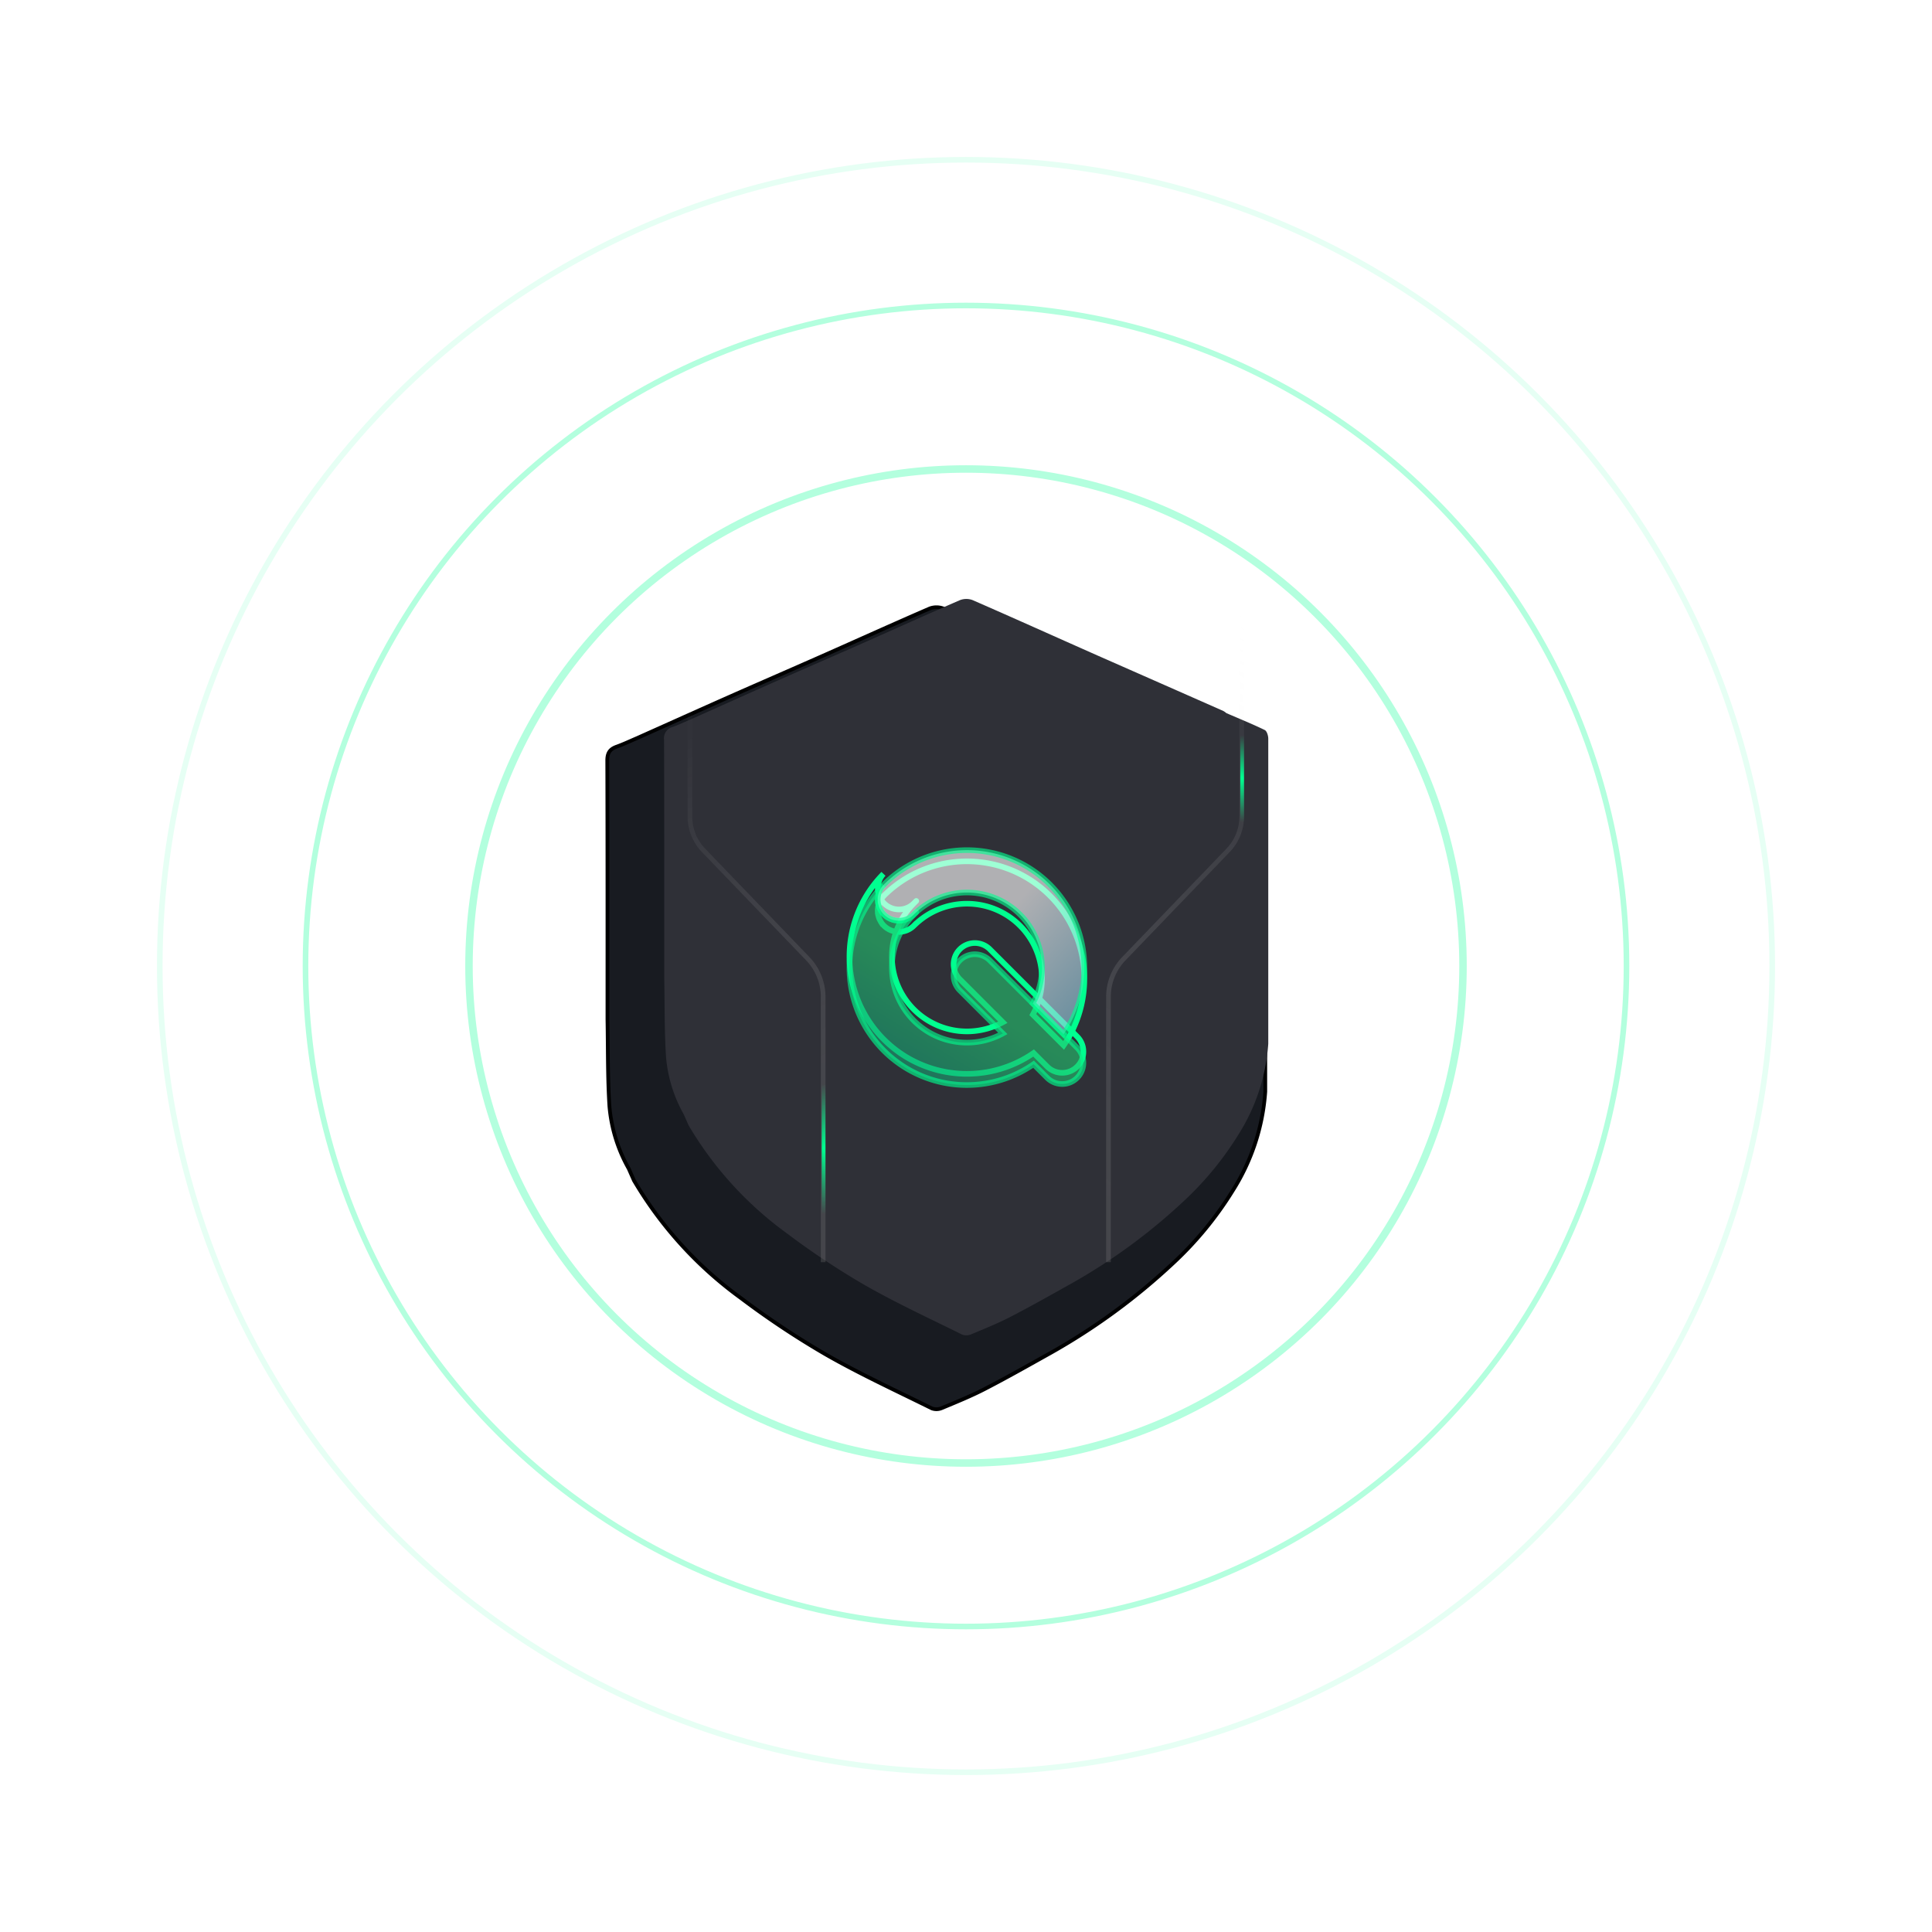 <svg xmlns="http://www.w3.org/2000/svg" xmlns:xlink="http://www.w3.org/1999/xlink" width="517" height="517" viewBox="0 0 517 517">
  <defs>
    <filter id="Path_16899" x="138" y="137.939" width="225.081" height="263.708" filterUnits="userSpaceOnUse">
      <feOffset dx="-8" dy="11" input="SourceAlpha"/>
      <feGaussianBlur stdDeviation="8" result="blur"/>
      <feFlood/>
      <feComposite operator="in" in2="blur"/>
      <feComposite in="SourceGraphic"/>
    </filter>
    <filter id="Path_16904" x="217.571" y="224.312" width="82.115" height="72.789" filterUnits="userSpaceOnUse">
      <feOffset dy="-3" input="SourceAlpha"/>
      <feGaussianBlur stdDeviation="3" result="blur-2"/>
      <feFlood flood-color="#5de3ff" flood-opacity="0.322"/>
      <feComposite operator="in" in2="blur-2"/>
      <feComposite in="SourceGraphic"/>
    </filter>
    <filter id="Path_16905" x="225.123" y="220.75" width="74.805" height="69.18" filterUnits="userSpaceOnUse">
      <feOffset dy="3" input="SourceAlpha"/>
      <feGaussianBlur stdDeviation="3" result="blur-3"/>
      <feFlood flood-color="#5de3ff" flood-opacity="0.58"/>
      <feComposite operator="in" in2="blur-3"/>
      <feComposite in="SourceGraphic"/>
    </filter>
    <linearGradient id="linear-gradient" x1="0.502" y1="0.562" x2="-0.152" y2="1.482" gradientUnits="objectBoundingBox">
      <stop offset="0" stop-color="#23c26d"/>
      <stop offset="1" stop-color="#016278"/>
    </linearGradient>
    <linearGradient id="linear-gradient-2" x1="1.724" y1="1.297" x2="0.588" y2="0.389" gradientUnits="objectBoundingBox">
      <stop offset="0" stop-color="#0085b5"/>
      <stop offset="1" stop-color="#fff"/>
    </linearGradient>
    <linearGradient id="linear-gradient-3" x1="0.5" y1="0.156" x2="0.42" y2="1.014" gradientUnits="objectBoundingBox">
      <stop offset="0" stop-color="#fff" stop-opacity="0.02"/>
      <stop offset="1" stop-color="gray" stop-opacity="0.431"/>
    </linearGradient>
    <linearGradient id="linear-gradient-4" x1="0.5" y1="0.156" x2="0.58" y2="1.014" xlink:href="#linear-gradient-3"/>
    <linearGradient id="linear-gradient-5" x1="0.5" x2="0.5" y2="1" gradientUnits="objectBoundingBox">
      <stop offset="0" stop-color="#00ff90" stop-opacity="0"/>
      <stop offset="0.494" stop-color="#00ff90"/>
      <stop offset="1" stop-color="#00ff90" stop-opacity="0"/>
    </linearGradient>
  </defs>
  <g id="Security-Illustration" transform="translate(-1140.5 -6961.5)">
    <g id="Sheild" transform="translate(-22.179 -260)">
      <g id="Group_5852" data-name="Group 5852" transform="translate(1334 7374)">
        <g id="Group_5853" data-name="Group 5853" transform="translate(0 0)">
          <g transform="matrix(1, 0, 0, 1, -171.32, -152.5)" filter="url(#Path_16899)">
            <path id="Path_16899-2" data-name="Path 16899" d="M7.15,153.406a104.3,104.3,0,0,0,28.584,31.433A226.923,226.923,0,0,0,58.44,199.934c9.207,5.269,18.883,9.719,28.4,14.44a3.547,3.547,0,0,0,2.609-.042c3.9-1.624,7.83-3.212,11.577-5.148,5.948-3.072,11.778-6.377,17.624-9.644a169.478,169.478,0,0,0,32.842-24.083,93.58,93.58,0,0,0,15.893-19.348,56.8,56.8,0,0,0,8.7-26.476V40.719c0-.867-.41-2.217-1.03-2.518-3.663-1.778-7.445-3.311-11.188-4.927a5.366,5.366,0,0,0-.881-.623q-18.172-8.024-36.35-16.033C114.385,11.191,102.174,5.684,89.9.327a5.15,5.15,0,0,0-3.691.033C76.651,4.5,67.169,8.8,57.649,13.01c-8.186,3.624-16.4,7.176-24.59,10.8-8.384,3.714-16.747,7.48-25.119,11.224-1.807.766-3.586,1.612-5.432,2.275C.693,37.962-.007,39,0,41.036c.078,23.108.053,46.216.055,69.325.145,7.71.029,15.436.52,23.124a40.994,40.994,0,0,0,5.168,16.737Z" transform="translate(170.5 151.5)" fill="#181b21" stroke="#000" stroke-width="1"/>
          </g>
          <path id="Path_16900" data-name="Path 16900" d="M17.588,154.3a95.775,95.775,0,0,0,26.247,28.863,208.29,208.29,0,0,0,20.85,13.86c8.453,4.838,17.339,8.924,26.075,13.259a3.256,3.256,0,0,0,2.4-.039c3.58-1.491,7.19-2.949,10.63-4.727,5.462-2.822,10.815-5.856,16.183-8.855a155.644,155.644,0,0,0,30.157-22.113,85.97,85.97,0,0,0,14.593-17.767,52.161,52.161,0,0,0,7.988-24.311V50.825c0-.8-.377-2.036-.945-2.312-3.364-1.632-6.837-3.041-10.273-4.524a4.892,4.892,0,0,0-.809-.572Q143.994,36.049,127.3,28.7c-11.246-4.984-22.459-10.041-33.733-14.96a4.728,4.728,0,0,0-3.389.03c-8.773,3.8-17.479,7.746-26.221,11.616C56.442,28.708,48.9,31.97,41.38,35.3,33.681,38.71,26,42.168,18.314,45.606c-1.66.7-3.293,1.481-4.988,2.089a3.1,3.1,0,0,0-2.3,3.421c.072,21.219.049,42.439.05,63.658.134,7.079.027,14.174.478,21.233A37.635,37.635,0,0,0,16.3,151.374Z" transform="translate(-4.646 -5.663)" fill="#2f3037"/>
          <path id="Path_16901" data-name="Path 16901" d="M17.588,154.3a95.775,95.775,0,0,0,26.247,28.863,208.29,208.29,0,0,0,20.85,13.86c8.453,4.838,17.339,8.924,26.075,13.259a3.256,3.256,0,0,0,2.4-.039c3.58-1.491,7.19-2.949,10.63-4.727,5.462-2.822,10.815-5.856,16.183-8.855a155.644,155.644,0,0,0,30.157-22.113,85.97,85.97,0,0,0,14.593-17.767,52.161,52.161,0,0,0,7.988-24.311V50.825c0-.8-.377-2.036-.945-2.312-3.364-1.632-6.837-3.041-10.273-4.524a4.892,4.892,0,0,0-.809-.572Q143.994,36.049,127.3,28.7c-11.246-4.984-22.459-10.041-33.733-14.96a4.728,4.728,0,0,0-3.389.03c-8.773,3.8-17.479,7.746-26.221,11.616C56.442,28.708,48.9,31.97,41.38,35.3,33.681,38.71,26,42.168,18.314,45.606c-1.66.7-3.293,1.481-4.988,2.089a3.1,3.1,0,0,0-2.3,3.421c.072,21.219.049,42.439.05,63.658.134,7.079.027,14.174.478,21.233A37.635,37.635,0,0,0,16.3,151.374Z" transform="translate(-4.646 -5.663)" fill="none"/>
        </g>
      </g>
      <g id="Q-logo-gradient" transform="translate(1390 7449)">
        <g id="Group_5855" data-name="Group 5855" transform="translate(0 0)">
          <g transform="matrix(1, 0, 0, 1, -227.32, -227.5)" filter="url(#Path_16904)">
            <path id="Path_16904-2" data-name="Path 16904" d="M868.437,230.666l-23.4-23.4a5.674,5.674,0,0,0-8.025,8.025L848.52,226.8a20.07,20.07,0,0,1-23.889-31.726c.906-.919.983-1,.084-.1a5.667,5.667,0,0,1-8.146-7.877,31.41,31.41,0,0,0,40.181,47.937l3.663,3.663a5.675,5.675,0,0,0,8.025-8.026" transform="translate(-580.16 49.75)" fill="none" stroke="#00ff90" stroke-width="1.5"/>
          </g>
          <g transform="matrix(1, 0, 0, 1, -227.32, -227.5)" filter="url(#Path_16905)">
            <path id="Path_16905-2" data-name="Path 16905" d="M815.074,191c0,.04.01.078.011.117a5.662,5.662,0,0,0,.1.933c.022.109.067.213.095.32a5.506,5.506,0,0,0,.216.7,5.7,5.7,0,0,0,.284.541c.078.142.138.292.229.428a5.672,5.672,0,0,0,8.744.881c.8-.8.824-.816.176-.16a20.072,20.072,0,0,1,31.652,23.964l8.242,8.241A31.429,31.429,0,0,0,816.728,186.9c-.048.048-.079.1-.124.152A5.669,5.669,0,0,0,815.074,191" transform="translate(-580.2 49.79)" fill="none" stroke="#00ff90" stroke-width="1.5"/>
          </g>
        </g>
      </g>
      <g id="Q-logo-gradient-2" data-name="Q-logo-gradient" transform="translate(1390 7449)">
        <g id="Group_5855-2" data-name="Group 5855" transform="translate(0 0)">
          <path id="Path_16904-3" data-name="Path 16904" d="M868.438,230.666l-23.4-23.4a5.674,5.674,0,1,0-8.025,8.025L848.52,226.8a20.07,20.07,0,0,1-23.889-31.726c.906-.919.983-1,.084-.1a5.667,5.667,0,0,1-8.146-7.877,31.41,31.41,0,0,0,40.181,47.937l3.663,3.663a5.675,5.675,0,0,0,8.025-8.026" transform="translate(-807.484 -177.752)" stroke="#00ff90" stroke-width="1.5" opacity="0.62" fill="url(#linear-gradient)"/>
          <path id="Path_16905-3" data-name="Path 16905" d="M815.074,191c0,.04.01.078.011.117a5.642,5.642,0,0,0,.1.933c.022.109.067.213.095.32a5.5,5.5,0,0,0,.216.7,5.692,5.692,0,0,0,.284.541c.078.142.138.292.229.428a5.671,5.671,0,0,0,8.744.881c.8-.8.824-.816.176-.16a20.072,20.072,0,0,1,31.652,23.964l8.242,8.241A31.429,31.429,0,0,0,816.728,186.9c-.048.048-.08.1-.124.152A5.668,5.668,0,0,0,815.074,191" transform="translate(-807.521 -177.706)" stroke="#00ff90" stroke-width="1.5" opacity="0.62" fill="url(#linear-gradient-2)"/>
        </g>
      </g>
    </g>
    <circle id="circle-1" cx="133" cy="133" r="133" transform="translate(1266 7087)" fill="none" stroke="rgba(255,255,255,0.6)" stroke-linecap="round" stroke-width="1.5" opacity="0.3"/>
    <circle id="circle-1_-glow" data-name="circle-1 -glow" cx="133" cy="133" r="133" transform="translate(1266 7087)" fill="none" stroke="#00ff90" stroke-linecap="round" stroke-width="2" opacity="0.3"/>
    <g id="Ellipse_30" data-name="Ellipse 30" transform="translate(1223 7044)" fill="none" stroke="#00ff90" stroke-linecap="round" stroke-width="1.5" opacity="0.3">
      <circle cx="176" cy="176" r="176" stroke="none"/>
      <circle cx="176" cy="176" r="176.75" fill="none"/>
    </g>
    <g id="Ellipse_31" data-name="Ellipse 31" transform="translate(1184 7005)" fill="none" stroke="#00ff90" stroke-linecap="round" stroke-width="1.5" opacity="0.1">
      <circle cx="215" cy="215" r="215" stroke="none"/>
      <circle cx="215" cy="215" r="215.75" fill="none"/>
    </g>
    <g id="Ellipse_40" data-name="Ellipse 40" transform="translate(1142 6963)" fill="none" stroke="#00ff90" stroke-linecap="round" stroke-width="1.5" opacity="0">
      <circle cx="257" cy="257" r="257" stroke="none"/>
      <circle cx="257" cy="257" r="257.75" fill="none"/>
    </g>
    <path id="Ray-Path" d="M.75,296.471H-.5v-71a15.382,15.382,0,0,1,4.3-10.663L31.675,185.83a12.378,12.378,0,0,0,3.472-8.621V79.457H36.4v97.752a13.686,13.686,0,0,1-3.822,9.487L4.7,215.678a14.066,14.066,0,0,0-3.946,9.8Z" transform="translate(1437 7002.793)" opacity="0.61" fill="url(#linear-gradient-3)"/>
    <path id="Ray-Path-2" data-name="Ray-Path" d="M35.147,296.471H36.4v-71a15.382,15.382,0,0,0-4.3-10.663L4.222,185.83A12.378,12.378,0,0,1,.75,177.209V120H-.5v57.209A13.686,13.686,0,0,0,3.322,186.7L31.2,215.678a14.066,14.066,0,0,1,3.946,9.8Z" transform="translate(1325 7002.793)" opacity="0.61" fill="url(#linear-gradient-4)"/>
    <path id="Line_32" data-name="Line 32" d="M.5,23.25h-1V0h1Z" transform="translate(1472.897 7158.25)" fill="url(#linear-gradient-5)"/>
    <path id="Line_32-2" data-name="Line 32" d="M.5,27.125h-1V-7.625h1Z" transform="translate(1360.897 7259.25)" fill="url(#linear-gradient-5)"/>
  </g>
</svg>
